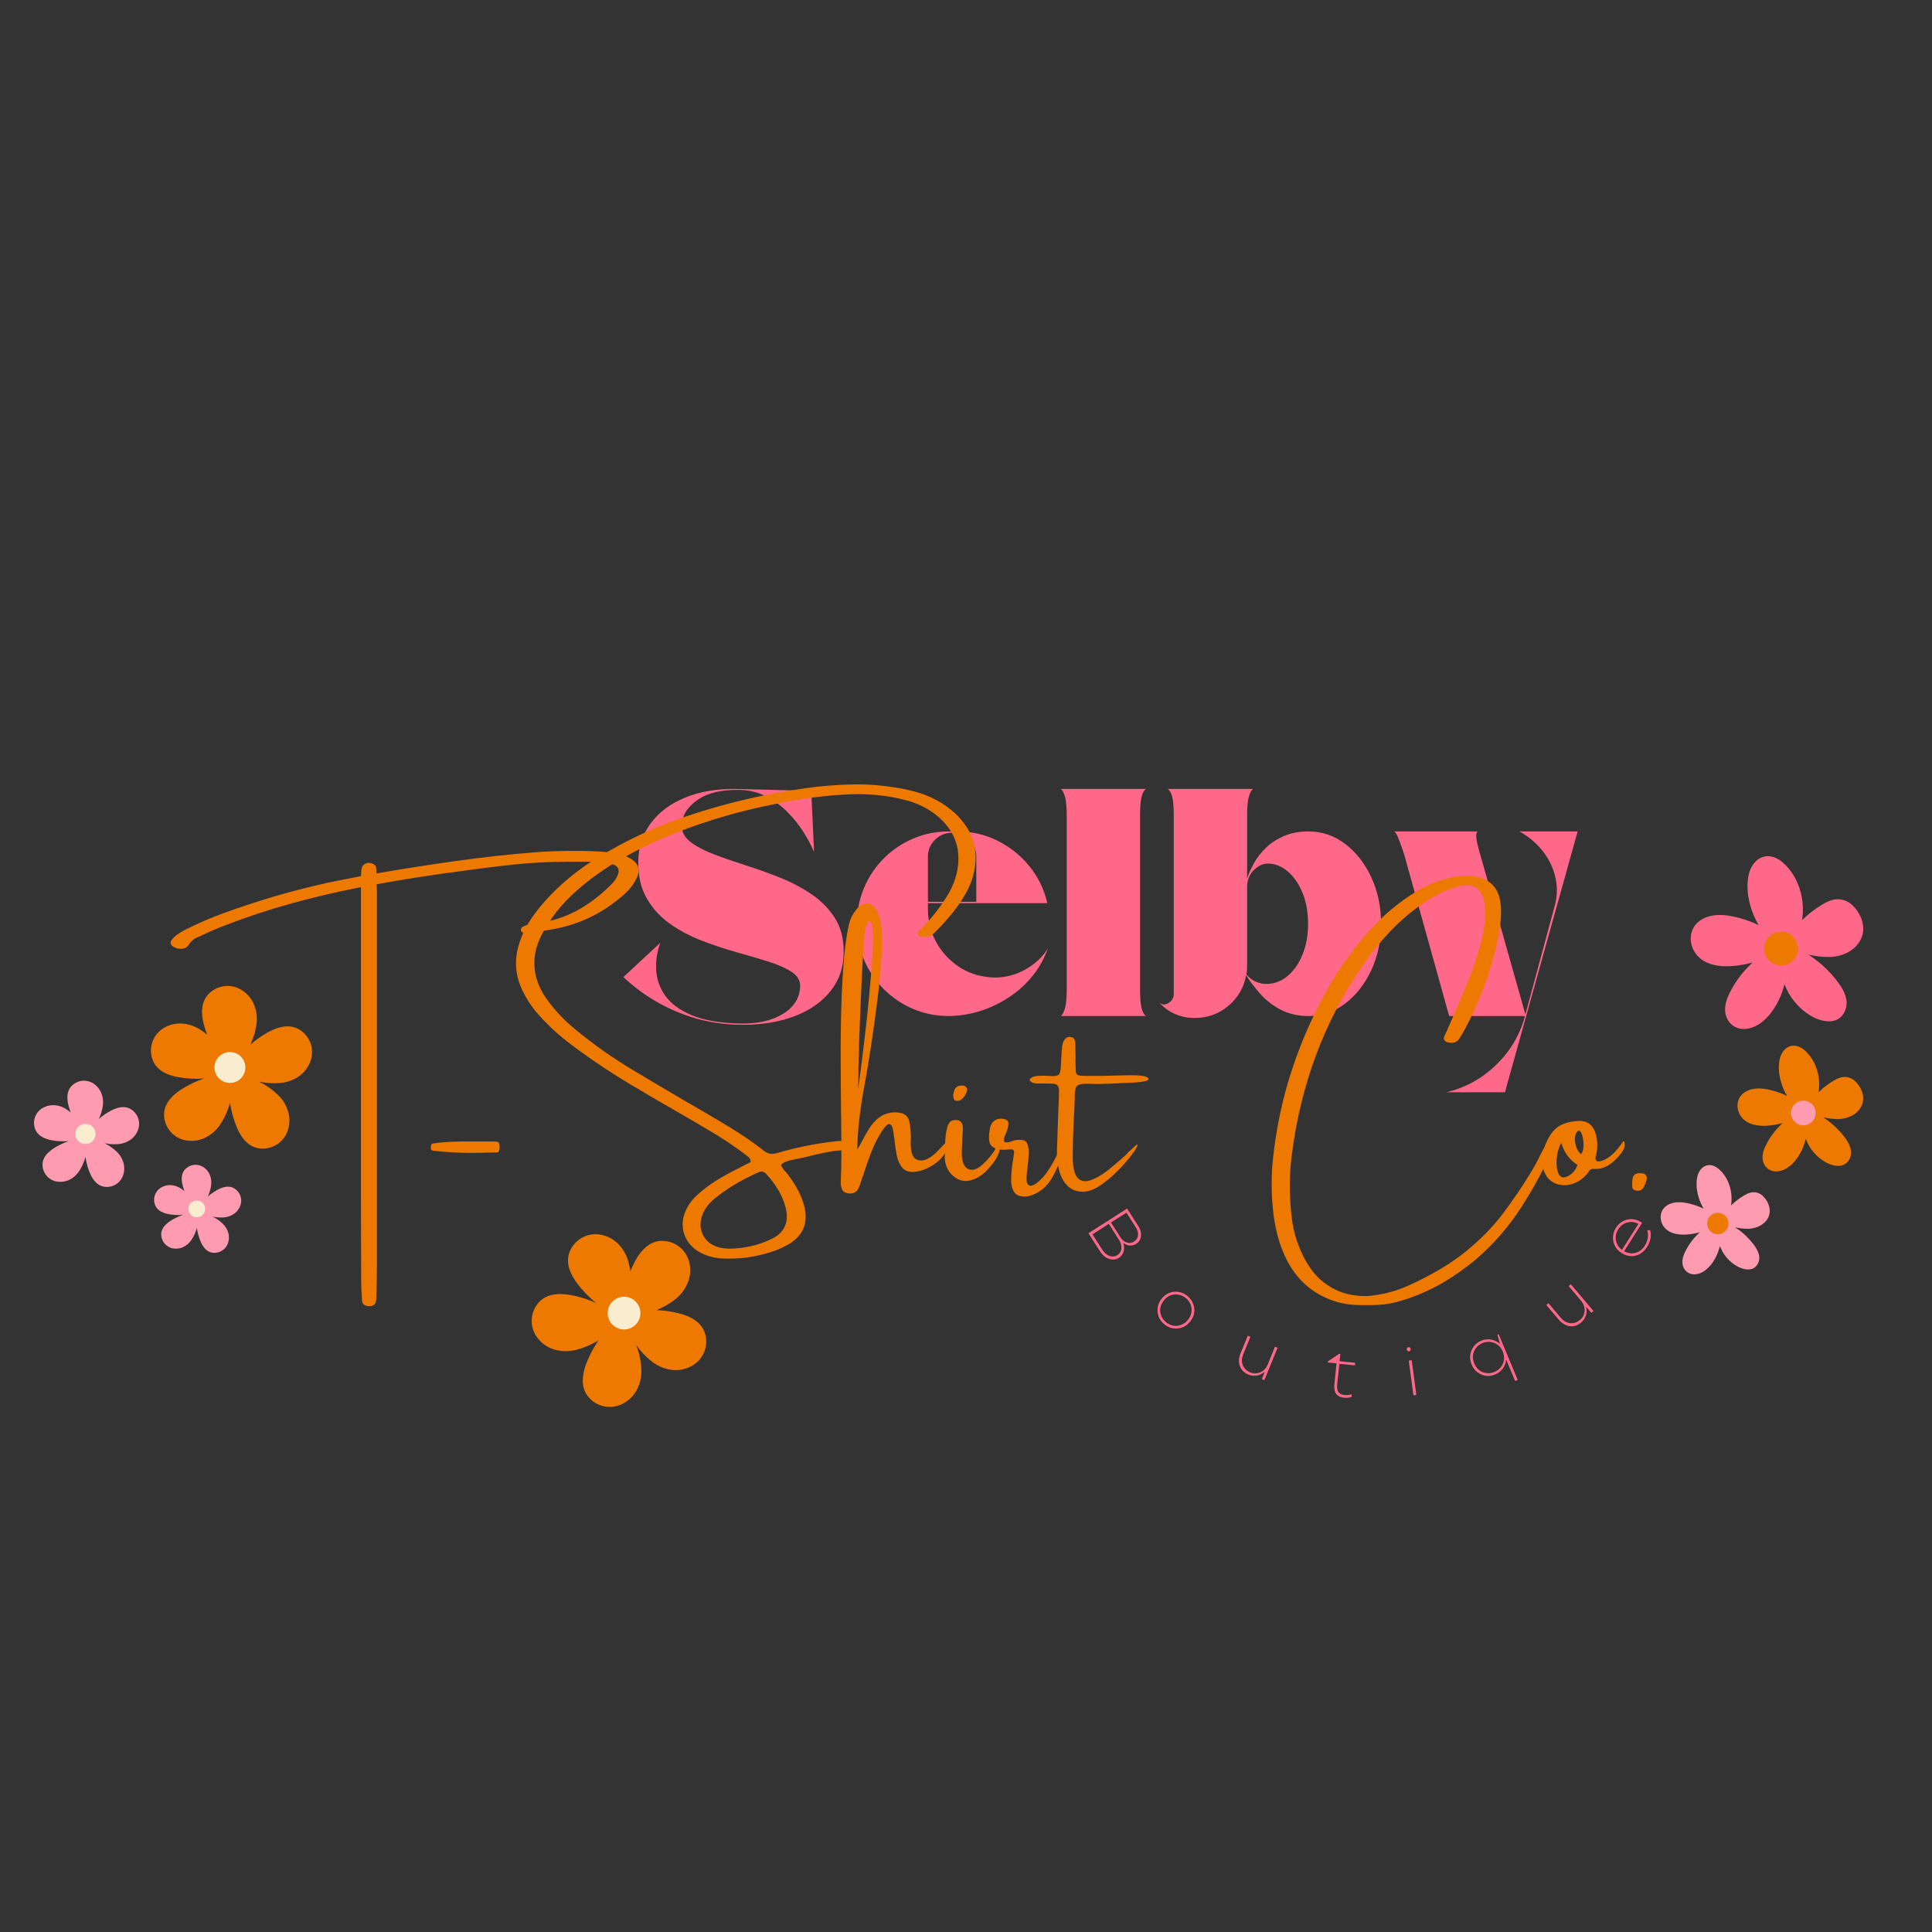 <svg version="1.2" preserveAspectRatio="xMidYMid meet" height="500" viewBox="0 0 375 375" zoomAndPan="magnify" width="500" xmlns:xlink="http://www.w3.org/1999/xlink" xmlns="http://www.w3.org/2000/svg"><rect x="0" y="0" width="375" height="375" fill="#333333" stroke="none"/><defs><clipPath id="2bf8f7229b"><path d="M 29 191 L 61 191 L 61 223 L 29 223 Z M 29 191"></path></clipPath><clipPath id="3280a33268"><path d="M 1.629 220.688 L 42.766 182.324 L 73.457 215.234 L 32.32 253.598 Z M 1.629 220.688"></path></clipPath><clipPath id="fff6f72cbf"><path d="M 1.629 220.688 L 42.766 182.324 L 73.457 215.234 L 32.32 253.598 Z M 1.629 220.688"></path></clipPath><clipPath id="dd15ba9246"><path d="M 41 204 L 48 204 L 48 211 L 41 211 Z M 41 204"></path></clipPath><clipPath id="955da452d9"><path d="M 1.629 220.688 L 42.766 182.324 L 73.457 215.234 L 32.32 253.598 Z M 1.629 220.688"></path></clipPath><clipPath id="570ff3427d"><path d="M 1.629 220.688 L 42.766 182.324 L 73.457 215.234 L 32.32 253.598 Z M 1.629 220.688"></path></clipPath><clipPath id="1253811a12"><path d="M 6 209 L 27 209 L 27 231 L 6 231 Z M 6 209"></path></clipPath><clipPath id="fef6c24c07"><path d="M 1.629 220.688 L 42.766 182.324 L 73.457 215.234 L 32.32 253.598 Z M 1.629 220.688"></path></clipPath><clipPath id="f5b22234be"><path d="M 1.629 220.688 L 42.766 182.324 L 73.457 215.234 L 32.32 253.598 Z M 1.629 220.688"></path></clipPath><clipPath id="7982e9a735"><path d="M 14 218 L 19 218 L 19 223 L 14 223 Z M 14 218"></path></clipPath><clipPath id="48ce0f4a9e"><path d="M 1.629 220.688 L 42.766 182.324 L 73.457 215.234 L 32.32 253.598 Z M 1.629 220.688"></path></clipPath><clipPath id="491a7f5248"><path d="M 1.629 220.688 L 42.766 182.324 L 73.457 215.234 L 32.32 253.598 Z M 1.629 220.688"></path></clipPath><clipPath id="bd962c4031"><path d="M 29 226 L 47 226 L 47 244 L 29 244 Z M 29 226"></path></clipPath><clipPath id="156c9698cf"><path d="M 1.629 220.688 L 42.766 182.324 L 73.457 215.234 L 32.32 253.598 Z M 1.629 220.688"></path></clipPath><clipPath id="a4879aad49"><path d="M 1.629 220.688 L 42.766 182.324 L 73.457 215.234 L 32.32 253.598 Z M 1.629 220.688"></path></clipPath><clipPath id="071c6a5e69"><path d="M 36 233 L 40 233 L 40 237 L 36 237 Z M 36 233"></path></clipPath><clipPath id="0c1806bd27"><path d="M 1.629 220.688 L 42.766 182.324 L 73.457 215.234 L 32.32 253.598 Z M 1.629 220.688"></path></clipPath><clipPath id="e4c3f4417b"><path d="M 1.629 220.688 L 42.766 182.324 L 73.457 215.234 L 32.32 253.598 Z M 1.629 220.688"></path></clipPath><clipPath id="a325ea7492"><path d="M 328 166 L 362 166 L 362 200 L 328 200 Z M 328 166"></path></clipPath><clipPath id="14e371ed15"><path d="M 316.312 245.645 L 330.641 163.641 L 369.801 170.48 L 355.469 252.488 Z M 316.312 245.645"></path></clipPath><clipPath id="960a612fbb"><path d="M 316.312 245.645 L 330.641 163.641 L 369.801 170.48 L 355.469 252.488 Z M 316.312 245.645"></path></clipPath><clipPath id="62e1821fe0"><path d="M 342 180 L 349 180 L 349 188 L 342 188 Z M 342 180"></path></clipPath><clipPath id="4092d8f02a"><path d="M 316.312 245.645 L 330.641 163.641 L 369.801 170.48 L 355.469 252.488 Z M 316.312 245.645"></path></clipPath><clipPath id="ca60f8f2b6"><path d="M 316.312 245.645 L 330.641 163.641 L 369.801 170.48 L 355.469 252.488 Z M 316.312 245.645"></path></clipPath><clipPath id="11d18afc73"><path d="M 337 202 L 362 202 L 362 228 L 337 228 Z M 337 202"></path></clipPath><clipPath id="127e32eb5a"><path d="M 316.312 245.645 L 330.641 163.641 L 369.801 170.48 L 355.469 252.488 Z M 316.312 245.645"></path></clipPath><clipPath id="09b11ad7c6"><path d="M 316.312 245.645 L 330.641 163.641 L 369.801 170.48 L 355.469 252.488 Z M 316.312 245.645"></path></clipPath><clipPath id="6f063b5e89"><path d="M 347 213 L 353 213 L 353 219 L 347 219 Z M 347 213"></path></clipPath><clipPath id="14b15f0dda"><path d="M 316.312 245.645 L 330.641 163.641 L 369.801 170.48 L 355.469 252.488 Z M 316.312 245.645"></path></clipPath><clipPath id="7520034490"><path d="M 316.312 245.645 L 330.641 163.641 L 369.801 170.48 L 355.469 252.488 Z M 316.312 245.645"></path></clipPath><clipPath id="3d5d30fd54"><path d="M 322 226 L 344 226 L 344 248 L 322 248 Z M 322 226"></path></clipPath><clipPath id="d3d124888f"><path d="M 316.312 245.645 L 330.641 163.641 L 369.801 170.48 L 355.469 252.488 Z M 316.312 245.645"></path></clipPath><clipPath id="def09626e9"><path d="M 316.312 245.645 L 330.641 163.641 L 369.801 170.48 L 355.469 252.488 Z M 316.312 245.645"></path></clipPath><clipPath id="188f73b62a"><path d="M 331 235 L 336 235 L 336 240 L 331 240 Z M 331 235"></path></clipPath><clipPath id="aa476e0337"><path d="M 316.312 245.645 L 330.641 163.641 L 369.801 170.48 L 355.469 252.488 Z M 316.312 245.645"></path></clipPath><clipPath id="b586a9c5a1"><path d="M 316.312 245.645 L 330.641 163.641 L 369.801 170.48 L 355.469 252.488 Z M 316.312 245.645"></path></clipPath><clipPath id="228b94783a"><path d="M 103 239.176 L 137.887 239.176 L 137.887 273.676 L 103 273.676 Z M 103 239.176"></path></clipPath></defs><g id="f71631edee"><g clip-path="url(#2bf8f7229b)" clip-rule="nonzero"><g clip-path="url(#3280a33268)" clip-rule="nonzero"><g clip-path="url(#fff6f72cbf)" clip-rule="nonzero"><path d="M 46.895 192.16 C 47.949 192.82 48.738 193.719 49.25 194.855 C 49.82 196.184 49.988 197.559 49.762 198.988 C 49.555 200.293 49.172 201.547 48.605 202.742 C 49.145 202.273 49.711 201.836 50.301 201.426 C 52.43 199.965 55.379 198.367 57.926 199.738 C 58.449 200.023 58.906 200.391 59.301 200.84 C 59.695 201.289 60 201.789 60.219 202.344 C 60.438 202.898 60.555 203.477 60.57 204.07 C 60.586 204.668 60.504 205.246 60.316 205.812 C 59.922 206.996 59.234 207.973 58.254 208.742 C 57.094 209.605 55.797 210.098 54.352 210.211 C 52.984 210.32 51.625 210.234 50.281 209.945 C 51.625 210.602 52.832 211.445 53.914 212.477 C 54.965 213.477 55.668 214.68 56.02 216.09 C 56.297 217.305 56.215 218.496 55.773 219.664 C 55.559 220.223 55.258 220.723 54.867 221.176 C 54.477 221.625 54.023 221.996 53.504 222.289 C 52.984 222.582 52.43 222.777 51.844 222.875 C 51.254 222.977 50.668 222.973 50.082 222.867 C 47.238 222.316 45.965 219.215 45.238 216.734 C 44.977 215.844 44.781 214.938 44.652 214.02 C 44.25 215.516 43.629 216.91 42.785 218.211 C 41.988 219.422 40.934 220.328 39.613 220.93 C 38.461 221.426 37.273 221.562 36.039 221.344 C 35.453 221.234 34.902 221.031 34.387 220.73 C 33.871 220.43 33.418 220.051 33.035 219.594 C 32.652 219.137 32.359 218.629 32.152 218.07 C 31.949 217.508 31.844 216.93 31.84 216.332 C 31.863 213.438 34.684 211.605 36.953 210.449 C 37.816 210.012 38.711 209.641 39.629 209.332 C 38.656 209.41 37.68 209.41 36.703 209.34 C 34.125 209.148 30.824 208.559 29.691 205.895 C 29.461 205.344 29.332 204.77 29.301 204.172 C 29.273 203.574 29.348 202.992 29.523 202.422 C 29.695 201.848 29.965 201.324 30.324 200.848 C 30.684 200.371 31.113 199.969 31.613 199.641 C 32.664 198.965 33.812 198.637 35.062 198.656 C 36.508 198.703 37.828 199.137 39.023 199.949 C 39.438 200.219 39.836 200.516 40.215 200.84 C 39.297 198.426 38.449 195.195 40.383 193.047 C 40.785 192.602 41.254 192.238 41.785 191.957 C 42.316 191.68 42.883 191.5 43.477 191.418 C 44.074 191.336 44.664 191.359 45.254 191.488 C 45.84 191.613 46.387 191.84 46.895 192.16 Z M 46.895 192.16" style="stroke:none;fill-rule:nonzero;fill:#ed7900;fill-opacity:1;"></path></g></g></g><g clip-path="url(#dd15ba9246)" clip-rule="nonzero"><g clip-path="url(#955da452d9)" clip-rule="nonzero"><g clip-path="url(#570ff3427d)" clip-rule="nonzero"><path d="M 46.82 205.152 C 47.09 205.445 47.297 205.773 47.438 206.148 C 47.574 206.52 47.637 206.906 47.625 207.301 C 47.609 207.699 47.52 208.078 47.355 208.441 C 47.191 208.801 46.965 209.117 46.672 209.391 C 46.383 209.66 46.051 209.867 45.68 210.008 C 45.305 210.145 44.922 210.207 44.523 210.195 C 44.125 210.18 43.746 210.09 43.383 209.926 C 43.023 209.762 42.707 209.531 42.434 209.242 C 42.164 208.953 41.957 208.621 41.82 208.246 C 41.68 207.875 41.617 207.492 41.633 207.094 C 41.645 206.695 41.734 206.316 41.898 205.953 C 42.066 205.594 42.293 205.277 42.582 205.004 C 42.875 204.734 43.207 204.527 43.578 204.391 C 43.949 204.25 44.336 204.188 44.73 204.203 C 45.129 204.215 45.508 204.305 45.871 204.469 C 46.234 204.633 46.551 204.863 46.82 205.152 Z M 46.82 205.152" style="stroke:none;fill-rule:nonzero;fill:#f9eccf;fill-opacity:1;"></path></g></g></g><g clip-path="url(#1253811a12)" clip-rule="nonzero"><g clip-path="url(#fef6c24c07)" clip-rule="nonzero"><g clip-path="url(#f5b22234be)" clip-rule="nonzero"><path d="M 18.074 210.27 C 18.762 210.703 19.273 211.293 19.609 212.035 C 19.98 212.902 20.09 213.801 19.941 214.73 C 19.809 215.586 19.555 216.406 19.184 217.188 C 19.539 216.883 19.906 216.598 20.293 216.332 C 21.684 215.375 23.621 214.344 25.273 215.223 C 25.613 215.41 25.914 215.652 26.172 215.945 C 26.43 216.238 26.629 216.566 26.77 216.926 C 26.914 217.289 26.992 217.668 27 218.055 C 27.012 218.445 26.957 218.824 26.836 219.195 C 26.578 219.965 26.129 220.605 25.488 221.109 C 24.734 221.672 23.883 221.992 22.941 222.066 C 22.047 222.141 21.16 222.082 20.277 221.895 C 21.156 222.32 21.949 222.871 22.652 223.547 C 23.336 224.199 23.793 224.984 24.02 225.902 C 24.199 226.695 24.148 227.473 23.859 228.234 C 23.719 228.598 23.523 228.926 23.27 229.223 C 23.016 229.516 22.715 229.762 22.379 229.953 C 22.039 230.145 21.676 230.27 21.293 230.336 C 20.906 230.402 20.523 230.398 20.141 230.328 C 18.281 229.969 17.453 227.945 16.969 226.332 C 16.801 225.746 16.676 225.152 16.594 224.547 C 16.332 225.527 15.922 226.441 15.371 227.293 C 14.855 228.082 14.168 228.676 13.309 229.07 C 12.562 229.391 11.785 229.477 10.984 229.336 C 10.602 229.266 10.242 229.133 9.906 228.934 C 9.57 228.738 9.277 228.492 9.027 228.191 C 8.777 227.895 8.586 227.562 8.453 227.195 C 8.316 226.832 8.25 226.453 8.25 226.066 C 8.258 224.172 10.098 222.984 11.602 222.219 C 12.168 221.934 12.75 221.691 13.352 221.488 C 12.715 221.539 12.078 221.539 11.438 221.496 C 9.766 221.383 7.609 220.977 6.855 219.242 C 6.707 218.883 6.621 218.508 6.605 218.117 C 6.586 217.727 6.633 217.348 6.75 216.973 C 6.867 216.602 7.039 216.258 7.277 215.945 C 7.512 215.637 7.793 215.371 8.117 215.16 C 8.801 214.719 9.551 214.5 10.367 214.508 C 11.309 214.539 12.172 214.82 12.953 215.352 C 13.227 215.527 13.484 215.723 13.73 215.934 C 13.133 214.359 12.582 212.246 13.844 210.844 C 14.105 210.555 14.41 210.324 14.758 210.141 C 15.102 209.961 15.469 209.848 15.855 209.793 C 16.242 209.742 16.625 209.758 17.004 209.84 C 17.387 209.922 17.742 210.066 18.074 210.27 Z M 18.074 210.27" style="stroke:none;fill-rule:nonzero;fill:#ff9bb0;fill-opacity:1;"></path></g></g></g><g clip-path="url(#7982e9a735)" clip-rule="nonzero"><g clip-path="url(#48ce0f4a9e)" clip-rule="nonzero"><g clip-path="url(#491a7f5248)" clip-rule="nonzero"><path d="M 18.023 218.762 C 18.199 218.953 18.332 219.168 18.422 219.414 C 18.516 219.656 18.555 219.906 18.547 220.168 C 18.539 220.426 18.48 220.676 18.371 220.91 C 18.266 221.148 18.113 221.352 17.926 221.531 C 17.734 221.707 17.52 221.84 17.277 221.934 C 17.031 222.023 16.781 222.062 16.52 222.055 C 16.262 222.047 16.016 221.988 15.777 221.879 C 15.543 221.773 15.336 221.625 15.156 221.434 C 14.98 221.242 14.848 221.027 14.754 220.785 C 14.664 220.543 14.625 220.289 14.633 220.031 C 14.641 219.77 14.699 219.523 14.809 219.285 C 14.914 219.051 15.066 218.844 15.254 218.668 C 15.445 218.488 15.66 218.355 15.902 218.266 C 16.148 218.172 16.398 218.133 16.656 218.141 C 16.918 218.152 17.164 218.211 17.402 218.316 C 17.637 218.426 17.844 218.574 18.023 218.762 Z M 18.023 218.762" style="stroke:none;fill-rule:nonzero;fill:#f9eccf;fill-opacity:1;"></path></g></g></g><g clip-path="url(#bd962c4031)" clip-rule="nonzero"><g clip-path="url(#156c9698cf)" clip-rule="nonzero"><g clip-path="url(#a4879aad49)" clip-rule="nonzero"><path d="M 39.422 226.5 C 39.992 226.859 40.418 227.344 40.695 227.957 C 41.004 228.684 41.094 229.434 40.961 230.207 C 40.848 230.914 40.641 231.594 40.336 232.242 C 40.629 231.988 40.934 231.754 41.254 231.535 C 42.41 230.738 44.004 229.871 45.383 230.617 C 45.668 230.773 45.914 230.973 46.129 231.215 C 46.34 231.457 46.504 231.727 46.625 232.027 C 46.742 232.328 46.805 232.641 46.816 232.965 C 46.824 233.285 46.781 233.602 46.68 233.906 C 46.469 234.547 46.098 235.078 45.57 235.5 C 44.949 235.965 44.246 236.23 43.473 236.293 C 42.723 236.348 41.98 236.297 41.25 236.133 C 41.977 236.488 42.633 236.945 43.219 237.504 C 43.785 238.043 44.16 238.695 44.352 239.453 C 44.5 240.113 44.453 240.758 44.215 241.391 C 44.102 241.691 43.938 241.965 43.73 242.207 C 43.52 242.453 43.273 242.656 42.996 242.812 C 42.715 242.973 42.414 243.082 42.098 243.137 C 41.781 243.191 41.465 243.191 41.145 243.137 C 39.605 242.84 38.918 241.156 38.527 239.816 C 38.387 239.332 38.277 238.844 38.207 238.344 C 37.988 239.156 37.652 239.91 37.195 240.617 C 36.766 241.27 36.195 241.762 35.484 242.09 C 34.867 242.355 34.227 242.43 33.562 242.309 C 33.242 242.254 32.945 242.141 32.664 241.98 C 32.387 241.816 32.145 241.613 31.938 241.363 C 31.73 241.117 31.57 240.84 31.457 240.539 C 31.348 240.234 31.289 239.922 31.289 239.598 C 31.297 238.027 32.82 237.055 34.074 236.41 C 34.539 236.176 35.023 235.973 35.52 235.809 C 34.984 235.852 34.449 235.848 33.914 235.809 C 32.52 235.707 30.73 235.387 30.117 233.945 C 29.992 233.645 29.922 233.336 29.91 233.012 C 29.895 232.691 29.934 232.375 30.031 232.066 C 30.125 231.758 30.27 231.473 30.465 231.215 C 30.66 230.957 30.891 230.742 31.164 230.562 C 31.73 230.199 32.352 230.02 33.027 230.027 C 33.809 230.051 34.523 230.285 35.168 230.727 C 35.395 230.871 35.609 231.031 35.812 231.207 C 35.32 229.902 34.859 228.152 35.906 226.988 C 36.125 226.75 36.375 226.555 36.664 226.402 C 36.949 226.25 37.254 226.152 37.574 226.109 C 37.895 226.062 38.215 226.074 38.531 226.141 C 38.848 226.211 39.145 226.328 39.422 226.5 Z M 39.422 226.5" style="stroke:none;fill-rule:nonzero;fill:#ff9bb0;fill-opacity:1;"></path></g></g></g><g clip-path="url(#071c6a5e69)" clip-rule="nonzero"><g clip-path="url(#0c1806bd27)" clip-rule="nonzero"><g clip-path="url(#e4c3f4417b)" clip-rule="nonzero"><path d="M 39.379 233.539 C 39.527 233.695 39.637 233.875 39.715 234.078 C 39.789 234.277 39.824 234.484 39.816 234.703 C 39.809 234.918 39.758 235.121 39.668 235.316 C 39.582 235.516 39.457 235.684 39.301 235.832 C 39.141 235.98 38.961 236.09 38.762 236.164 C 38.559 236.242 38.352 236.273 38.137 236.266 C 37.922 236.262 37.715 236.211 37.52 236.121 C 37.324 236.031 37.152 235.91 37.004 235.754 C 36.859 235.594 36.746 235.414 36.672 235.215 C 36.598 235.012 36.562 234.805 36.57 234.59 C 36.578 234.375 36.625 234.168 36.715 233.973 C 36.805 233.777 36.93 233.605 37.086 233.457 C 37.242 233.312 37.422 233.199 37.625 233.125 C 37.824 233.047 38.035 233.016 38.25 233.023 C 38.465 233.031 38.668 233.078 38.867 233.168 C 39.062 233.258 39.234 233.379 39.379 233.539 Z M 39.379 233.539" style="stroke:none;fill-rule:nonzero;fill:#f9eccf;fill-opacity:1;"></path></g></g></g><g clip-path="url(#a325ea7492)" clip-rule="nonzero"><g clip-path="url(#14e371ed15)" clip-rule="nonzero"><g clip-path="url(#960a612fbb)" clip-rule="nonzero"><path d="M 334.852 195.539 C 334.957 194.203 335.586 192.91 336.246 191.746 C 336.961 190.48 337.805 189.305 338.781 188.227 C 339.23 187.734 339.703 187.266 340.191 186.82 C 338.996 187.148 337.781 187.371 336.547 187.484 C 333.875 187.73 330.777 187.367 329.133 185.09 C 327.699 183.109 327.77 180.203 330.004 178.664 C 332.566 176.898 336.082 177.668 338.738 178.516 C 339.637 178.805 340.512 179.156 341.355 179.574 C 341.215 179.336 341.082 179.094 340.949 178.848 C 339.586 176.223 338.758 172.77 339.426 169.758 C 339.766 168.23 340.73 166.73 342.332 166.289 C 343.754 165.91 345.129 166.586 346.141 167.5 C 349.152 170.219 350.422 174.543 349.777 178.613 C 350.734 177.656 351.777 176.809 352.914 176.07 C 353.973 175.379 355.164 174.652 356.434 174.547 C 357.031 174.512 357.609 174.602 358.168 174.82 C 358.727 175.035 359.215 175.359 359.633 175.789 C 361.293 177.402 362.312 180.082 361.164 182.355 C 359.996 184.684 357.383 185.727 354.945 185.758 C 353.617 185.746 352.309 185.594 351.016 185.297 C 352.715 186.391 354.234 187.691 355.57 189.207 C 357.219 191.07 359.453 193.938 357.914 196.609 C 356.473 199.125 353.32 198.27 351.391 197.117 C 350.238 196.414 349.234 195.539 348.375 194.5 C 347.516 193.457 346.848 192.305 346.371 191.039 C 346.102 192.113 345.727 193.148 345.25 194.145 C 344.098 196.535 342.039 199.129 339.293 199.652 C 336.629 200.152 334.637 198.145 334.852 195.539 Z M 334.852 195.539" style="stroke:none;fill-rule:nonzero;fill:#ff6888;fill-opacity:1;"></path></g></g></g><g clip-path="url(#62e1821fe0)" clip-rule="nonzero"><g clip-path="url(#4092d8f02a)" clip-rule="nonzero"><g clip-path="url(#ca60f8f2b6)" clip-rule="nonzero"><path d="M 346.273 180.895 C 346.703 180.969 347.102 181.125 347.469 181.359 C 347.836 181.594 348.148 181.887 348.398 182.242 C 348.648 182.602 348.82 182.992 348.914 183.418 C 349.012 183.844 349.02 184.27 348.945 184.699 C 348.871 185.129 348.715 185.527 348.484 185.895 C 348.25 186.262 347.953 186.57 347.598 186.824 C 347.242 187.074 346.852 187.246 346.426 187.34 C 346 187.438 345.57 187.445 345.141 187.371 C 344.715 187.297 344.312 187.141 343.945 186.906 C 343.578 186.676 343.27 186.379 343.02 186.023 C 342.77 185.664 342.594 185.273 342.5 184.848 C 342.406 184.426 342.395 183.996 342.469 183.566 C 342.547 183.137 342.699 182.738 342.934 182.371 C 343.168 182.004 343.461 181.695 343.82 181.445 C 344.176 181.191 344.566 181.02 344.992 180.926 C 345.418 180.832 345.844 180.82 346.273 180.895 Z M 346.273 180.895" style="stroke:none;fill-rule:nonzero;fill:#ed7900;fill-opacity:1;"></path></g></g></g><g clip-path="url(#11d18afc73)" clip-rule="nonzero"><g clip-path="url(#127e32eb5a)" clip-rule="nonzero"><g clip-path="url(#09b11ad7c6)" clip-rule="nonzero"><path d="M 342.117 224.34 C 342.195 223.367 342.648 222.43 343.133 221.582 C 343.652 220.656 344.27 219.801 344.98 219.012 C 345.309 218.652 345.648 218.312 346.008 217.988 C 345.137 218.227 344.25 218.391 343.348 218.473 C 341.406 218.652 339.148 218.387 337.949 216.73 C 336.902 215.293 336.957 213.168 338.582 212.047 C 340.445 210.762 343.012 211.316 344.945 211.941 C 345.602 212.152 346.238 212.406 346.855 212.711 C 346.75 212.535 346.652 212.363 346.559 212.18 C 345.562 210.266 344.957 207.754 345.445 205.559 C 345.691 204.445 346.395 203.344 347.562 203.031 C 348.598 202.754 349.602 203.25 350.34 203.914 C 352.531 205.891 353.449 209.043 352.988 212.008 C 353.684 211.312 354.445 210.691 355.273 210.152 C 356.043 209.652 356.91 209.121 357.84 209.047 C 358.754 208.992 359.531 209.293 360.168 209.953 C 361.379 211.129 362.125 213.082 361.285 214.734 C 360.43 216.434 358.527 217.191 356.75 217.219 C 355.785 217.207 354.828 217.094 353.887 216.879 C 355.121 217.672 356.227 218.617 357.203 219.715 C 358.406 221.074 360.031 223.16 358.914 225.105 C 357.859 226.938 355.566 226.316 354.16 225.48 C 352.434 224.422 351.215 222.945 350.504 221.051 C 350.309 221.832 350.039 222.59 349.695 223.316 C 348.852 225.062 347.355 226.953 345.355 227.32 C 343.41 227.711 341.961 226.238 342.117 224.34 Z M 342.117 224.34" style="stroke:none;fill-rule:nonzero;fill:#ed7900;fill-opacity:1;"></path></g></g></g><g clip-path="url(#6f063b5e89)" clip-rule="nonzero"><g clip-path="url(#14b15f0dda)" clip-rule="nonzero"><g clip-path="url(#7520034490)" clip-rule="nonzero"><path d="M 350.438 213.676 C 350.75 213.73 351.039 213.84 351.309 214.012 C 351.574 214.18 351.801 214.398 351.984 214.656 C 352.168 214.914 352.293 215.199 352.359 215.512 C 352.43 215.82 352.438 216.133 352.383 216.445 C 352.328 216.758 352.215 217.047 352.047 217.316 C 351.875 217.582 351.66 217.809 351.402 217.992 C 351.141 218.172 350.855 218.297 350.547 218.367 C 350.238 218.438 349.926 218.445 349.613 218.391 C 349.301 218.336 349.012 218.223 348.742 218.051 C 348.473 217.883 348.25 217.668 348.066 217.406 C 347.883 217.148 347.758 216.863 347.691 216.555 C 347.621 216.242 347.613 215.934 347.668 215.621 C 347.723 215.309 347.836 215.016 348.004 214.75 C 348.176 214.48 348.391 214.258 348.648 214.074 C 348.91 213.891 349.195 213.766 349.504 213.695 C 349.812 213.629 350.125 213.621 350.438 213.676 Z M 350.438 213.676" style="stroke:none;fill-rule:nonzero;fill:#ff9bb0;fill-opacity:1;"></path></g></g></g><g clip-path="url(#3d5d30fd54)" clip-rule="nonzero"><g clip-path="url(#d3d124888f)" clip-rule="nonzero"><g clip-path="url(#def09626e9)" clip-rule="nonzero"><path d="M 326.559 244.695 C 326.625 243.848 327.023 243.023 327.438 242.297 C 327.891 241.496 328.43 240.754 329.047 240.07 C 329.328 239.762 329.625 239.465 329.938 239.184 C 329.18 239.391 328.41 239.531 327.629 239.602 C 325.941 239.754 323.984 239.523 322.941 238.09 C 322.035 236.836 322.078 234.996 323.488 234.023 C 325.105 232.91 327.336 233.395 329.016 233.934 C 329.582 234.113 330.137 234.336 330.668 234.602 C 330.582 234.449 330.496 234.297 330.414 234.141 C 329.551 232.488 329.023 230.301 329.449 228.391 C 329.664 227.426 330.285 226.473 331.285 226.207 C 332.184 225.965 333.055 226.398 333.695 226.973 C 335.598 228.68 336.395 231.422 335.996 233.988 C 336.602 233.383 337.266 232.848 337.98 232.379 C 338.652 231.945 339.391 231.484 340.207 231.418 C 341.004 231.371 341.676 231.633 342.23 232.207 C 343.277 233.223 343.922 234.918 343.199 236.359 C 342.473 237.797 340.801 238.484 339.266 238.512 C 338.426 238.504 337.594 238.406 336.777 238.219 C 337.855 238.906 338.816 239.73 339.664 240.691 C 340.711 241.875 342.121 243.684 341.148 245.371 C 340.23 246.965 338.238 246.426 337.023 245.691 C 335.52 244.777 334.457 243.496 333.836 241.848 C 333.668 242.527 333.434 243.184 333.133 243.816 C 332.406 245.332 331.105 246.973 329.367 247.301 C 327.684 247.621 326.422 246.344 326.559 244.695 Z M 326.559 244.695" style="stroke:none;fill-rule:nonzero;fill:#ff9bb0;fill-opacity:1;"></path></g></g></g><g clip-path="url(#188f73b62a)" clip-rule="nonzero"><g clip-path="url(#aa476e0337)" clip-rule="nonzero"><g clip-path="url(#b586a9c5a1)" clip-rule="nonzero"><path d="M 333.781 235.434 C 334.055 235.48 334.305 235.578 334.539 235.727 C 334.773 235.875 334.969 236.062 335.125 236.285 C 335.285 236.512 335.395 236.758 335.453 237.027 C 335.512 237.297 335.52 237.566 335.473 237.84 C 335.426 238.109 335.328 238.359 335.18 238.594 C 335.031 238.828 334.844 239.023 334.621 239.18 C 334.395 239.34 334.148 239.449 333.879 239.508 C 333.609 239.566 333.34 239.574 333.066 239.527 C 332.797 239.48 332.543 239.383 332.312 239.234 C 332.078 239.086 331.883 238.898 331.727 238.676 C 331.566 238.449 331.457 238.203 331.398 237.934 C 331.336 237.664 331.332 237.395 331.379 237.121 C 331.426 236.852 331.523 236.598 331.672 236.367 C 331.82 236.133 332.004 235.938 332.23 235.781 C 332.457 235.621 332.703 235.512 332.973 235.453 C 333.242 235.395 333.512 235.387 333.781 235.434 Z M 333.781 235.434" style="stroke:none;fill-rule:nonzero;fill:#ed7900;fill-opacity:1;"></path></g></g></g><g clip-path="url(#228b94783a)" clip-rule="nonzero"><path d="M 133.75 244.863 C 134.086 246.137 134.043 247.398 133.621 248.648 C 133.102 250.09 132.238 251.281 131.027 252.219 C 129.922 253.082 128.723 253.773 127.418 254.293 C 128.176 254.32 128.93 254.391 129.68 254.5 C 132.387 254.906 135.824 255.797 136.809 258.699 C 137.004 259.301 137.094 259.914 137.074 260.547 C 137.055 261.176 136.93 261.785 136.699 262.375 C 136.465 262.961 136.141 263.492 135.727 263.965 C 135.309 264.438 134.824 264.828 134.27 265.133 C 133.105 265.766 131.863 266.023 130.543 265.91 C 129.023 265.742 127.664 265.184 126.465 264.23 C 125.32 263.324 124.332 262.273 123.5 261.078 C 124.062 262.555 124.395 264.082 124.488 265.664 C 124.574 267.191 124.246 268.621 123.508 269.961 C 122.84 271.098 121.914 271.957 120.734 272.539 C 120.164 272.816 119.566 272.988 118.941 273.055 C 118.312 273.125 117.691 273.082 117.078 272.934 C 116.465 272.785 115.895 272.535 115.371 272.188 C 114.844 271.84 114.391 271.414 114.016 270.906 C 112.207 268.426 113.465 265.105 114.691 262.664 C 115.133 261.785 115.637 260.941 116.195 260.137 C 114.805 261.004 113.312 261.637 111.723 262.031 C 110.234 262.398 108.766 262.344 107.312 261.859 C 106.074 261.418 105.059 260.676 104.266 259.625 C 103.891 259.117 103.609 258.562 103.43 257.957 C 103.246 257.352 103.172 256.734 103.207 256.105 C 103.242 255.473 103.383 254.867 103.629 254.285 C 103.871 253.707 104.211 253.184 104.637 252.719 C 106.742 250.488 110.238 251.113 112.863 251.859 C 113.848 252.145 114.801 252.5 115.73 252.926 C 114.922 252.277 114.168 251.574 113.465 250.816 C 111.605 248.812 109.477 245.969 110.52 243.078 C 110.742 242.488 111.059 241.949 111.469 241.469 C 111.879 240.984 112.359 240.586 112.91 240.273 C 113.457 239.961 114.043 239.75 114.668 239.641 C 115.293 239.531 115.914 239.531 116.539 239.641 C 117.836 239.875 118.965 240.449 119.918 241.359 C 121.004 242.441 121.715 243.727 122.055 245.219 C 122.184 245.73 122.281 246.246 122.34 246.77 C 123.375 244.254 125.051 241.152 128.098 240.867 C 128.727 240.82 129.348 240.879 129.957 241.047 C 130.566 241.215 131.129 241.48 131.645 241.848 C 132.16 242.211 132.598 242.652 132.961 243.172 C 133.32 243.688 133.582 244.254 133.75 244.863 Z M 133.75 244.863" style="stroke:none;fill-rule:nonzero;fill:#ed7900;fill-opacity:1;"></path></g><path d="M 124.305 254.871 C 124.305 255.293 124.227 255.699 124.066 256.086 C 123.902 256.477 123.672 256.82 123.375 257.117 C 123.078 257.418 122.734 257.645 122.344 257.809 C 121.957 257.969 121.551 258.051 121.129 258.051 C 120.707 258.051 120.301 257.969 119.914 257.809 C 119.523 257.645 119.18 257.418 118.883 257.117 C 118.582 256.82 118.355 256.477 118.191 256.086 C 118.031 255.699 117.949 255.293 117.949 254.871 C 117.949 254.449 118.031 254.043 118.191 253.656 C 118.355 253.266 118.582 252.922 118.883 252.625 C 119.18 252.324 119.523 252.098 119.914 251.934 C 120.301 251.773 120.707 251.691 121.129 251.691 C 121.551 251.691 121.957 251.773 122.344 251.934 C 122.734 252.098 123.078 252.324 123.375 252.625 C 123.672 252.922 123.902 253.266 124.066 253.656 C 124.227 254.043 124.305 254.449 124.305 254.871 Z M 124.305 254.871" style="stroke:none;fill-rule:nonzero;fill:#f9eccf;fill-opacity:1;"></path><g style="fill:#ff6888;fill-opacity:1;"><g transform="translate(119.735, 197.211)"><path d="M 12.594 -36.906 C 12.594 -35.688 13.16 -34.645 14.297 -33.781 C 15.43 -32.914 16.93 -32.125 18.797 -31.406 C 20.66 -30.695 22.711 -29.984 24.953 -29.266 C 27.203 -28.555 29.453 -27.75 31.703 -26.844 C 33.953 -25.945 36.008 -24.859 37.875 -23.578 C 39.738 -22.297 41.238 -20.742 42.375 -18.922 C 43.508 -17.098 44.055 -14.906 44.016 -12.344 C 44.016 -9.488 43.176 -7 41.5 -4.875 C 39.82 -2.758 37.508 -1.133 34.562 0 C 31.625 1.133 28.25 1.703 24.438 1.703 C 22.707 1.703 20.984 1.57 19.266 1.312 C 17.547 1.062 15.867 0.664 14.234 0.125 C 13.223 -0.207 12.223 -0.582 11.234 -1 C 10.254 -1.426 9.301 -1.891 8.375 -2.391 C 7.07 -3.109 5.832 -3.895 4.656 -4.75 C 3.477 -5.613 2.348 -6.551 1.266 -7.562 L 8.438 -14.234 C 7.812 -12.555 7.539 -10.812 7.625 -9 C 7.707 -7.195 8.289 -5.52 9.375 -3.969 C 10.469 -2.414 12.191 -1.145 14.547 -0.156 C 16.898 0.832 20.004 1.367 23.859 1.453 C 27.305 1.535 30.109 0.906 32.266 -0.438 C 34.43 -1.781 35.535 -3.586 35.578 -5.859 C 35.578 -6.953 35.008 -7.863 33.875 -8.594 C 32.738 -9.332 31.238 -9.992 29.375 -10.578 C 27.508 -11.16 25.453 -11.766 23.203 -12.391 C 20.953 -13.023 18.703 -13.773 16.453 -14.641 C 14.211 -15.504 12.16 -16.594 10.297 -17.906 C 8.43 -19.227 6.93 -20.875 5.797 -22.844 C 4.66 -24.82 4.113 -27.219 4.156 -30.031 C 4.195 -32.844 5.004 -35.305 6.578 -37.422 C 8.148 -39.547 10.352 -41.195 13.188 -42.375 C 16.02 -43.551 19.305 -44.117 23.047 -44.078 L 37.719 -43.703 L 38.281 -31.859 C 38.281 -31.859 38.094 -32.254 37.719 -33.047 C 37.344 -33.848 36.773 -34.836 36.016 -36.016 C 35.266 -37.191 34.312 -38.367 33.156 -39.547 C 32 -40.723 30.645 -41.727 29.094 -42.562 C 27.539 -43.406 25.773 -43.848 23.797 -43.891 C 20.359 -43.973 17.641 -43.32 15.641 -41.938 C 13.648 -40.551 12.633 -38.875 12.594 -36.906 Z M 12.594 -36.906" style="stroke:none"></path></g></g><g style="fill:#ff6888;fill-opacity:1;"><g transform="translate(165.061, 197.211)"><path d="M 36.703 -11.078 C 37.379 -11.754 37.926 -12.445 38.344 -13.156 C 37.25 -10.051 35.426 -7.406 32.875 -5.219 C 30.938 -3.582 28.789 -2.312 26.438 -1.406 C 24.094 -0.508 21.66 -0.039 19.141 0 C 16.66 0 14.336 -0.457 12.172 -1.375 C 10.016 -2.301 8.117 -3.582 6.484 -5.219 C 4.848 -6.863 3.566 -8.766 2.641 -10.922 C 1.723 -13.086 1.266 -15.41 1.266 -17.891 C 1.266 -20.359 1.723 -22.68 2.641 -24.859 C 3.566 -27.047 4.848 -28.957 6.484 -30.594 C 8.117 -32.238 10.016 -33.52 12.172 -34.438 C 14.336 -35.363 16.66 -35.828 19.141 -35.828 L 20.781 -35.828 C 23.551 -35.828 26.141 -35.227 28.547 -34.031 C 30.961 -32.832 33.02 -31.191 34.719 -29.109 C 36.426 -27.035 37.594 -24.633 38.219 -21.906 L 15.047 -21.906 L 15.047 -20.719 C 15.047 -18.531 15.531 -16.504 16.5 -14.641 C 17.469 -12.773 18.801 -11.211 20.5 -9.953 C 22.195 -8.691 24.117 -7.914 26.266 -7.625 C 28.191 -7.32 30.066 -7.484 31.891 -8.109 C 33.711 -8.742 35.316 -9.734 36.703 -11.078 Z M 15.047 -30.922 L 15.047 -22.172 L 24.438 -22.172 L 24.438 -30.922 C 24.438 -32.223 23.984 -33.32 23.078 -34.219 C 22.172 -35.125 21.066 -35.578 19.766 -35.578 C 18.461 -35.578 17.348 -35.125 16.422 -34.219 C 15.504 -33.32 15.047 -32.223 15.047 -30.922 Z M 15.047 -30.922" style="stroke:none"></path></g></g><g style="fill:#ff6888;fill-opacity:1;"><g transform="translate(204.659, 197.211)"><path d="M 1.266 0 C 1.598 -0.289 1.867 -0.82 2.078 -1.594 C 2.285 -2.375 2.391 -3.582 2.391 -5.219 L 2.391 -38.859 C 2.391 -40.492 2.285 -41.695 2.078 -42.469 C 1.867 -43.25 1.598 -43.785 1.266 -44.078 L 17.75 -44.078 C 17.375 -43.785 17.094 -43.25 16.906 -42.469 C 16.719 -41.695 16.625 -40.492 16.625 -38.859 L 16.625 -5.219 C 16.625 -3.582 16.719 -2.375 16.906 -1.594 C 17.094 -0.82 17.375 -0.289 17.75 0 Z M 1.266 0" style="stroke:none"></path></g></g><g style="fill:#ff6888;fill-opacity:1;"><g transform="translate(223.671, 197.211)"><path d="M 30.344 -35.828 C 32.945 -35.828 35.305 -35.02 37.422 -33.406 C 39.547 -31.789 41.238 -29.629 42.5 -26.922 C 43.758 -24.211 44.391 -21.203 44.391 -17.891 C 44.391 -14.609 43.758 -11.613 42.5 -8.906 C 41.238 -6.195 39.547 -4.035 37.422 -2.422 C 35.305 -0.805 32.945 0 30.344 0 C 28.332 0 26.551 -0.395 25 -1.188 C 23.445 -1.988 22.113 -3.008 21 -4.25 C 19.883 -5.488 18.953 -6.719 18.203 -7.938 C 17.773 -5.539 16.629 -3.555 14.766 -1.984 C 12.898 -0.41 10.727 0.375 8.25 0.375 C 5.438 0.375 3.109 -0.648 1.266 -2.703 C 1.805 -2.16 2.422 -2.098 3.109 -2.516 C 3.805 -2.93 4.156 -3.52 4.156 -4.281 L 4.156 -38.859 C 4.156 -40.492 4.062 -41.695 3.875 -42.469 C 3.688 -43.25 3.398 -43.785 3.016 -44.078 L 19.516 -44.078 C 19.18 -43.785 18.91 -43.25 18.703 -42.469 C 18.492 -41.695 18.391 -40.492 18.391 -38.859 L 18.391 -26.703 C 18.391 -26.703 18.504 -27.004 18.734 -27.609 C 18.961 -28.223 19.336 -28.988 19.859 -29.906 C 20.391 -30.832 21.113 -31.742 22.031 -32.641 C 22.957 -33.547 24.102 -34.301 25.469 -34.906 C 26.832 -35.52 28.457 -35.828 30.344 -35.828 Z M 27.703 -9.312 C 28.461 -10.32 29.07 -11.551 29.531 -13 C 29.988 -14.445 30.219 -16.078 30.219 -17.891 C 30.219 -20.273 29.836 -22.336 29.078 -24.078 C 28.328 -25.828 27.363 -27.18 26.188 -28.141 C 25.02 -29.109 23.766 -29.594 22.422 -29.594 C 21.453 -29.594 20.535 -29.16 19.672 -28.297 C 18.816 -27.441 18.391 -26.344 18.391 -25 L 18.391 -9.828 C 18.391 -9.523 18.379 -9.227 18.359 -8.938 C 18.336 -8.645 18.305 -8.352 18.266 -8.062 C 19.223 -6.926 20.438 -6.316 21.906 -6.234 L 22.109 -6.234 C 24.285 -6.234 26.148 -7.258 27.703 -9.312 Z M 27.703 -9.312" style="stroke:none"></path></g></g><g style="fill:#ff6888;fill-opacity:1;"><g transform="translate(269.312, 197.211)"><path d="M 25.625 -35.828 L 36.906 -35.828 L 22.797 14.797 L 11.453 14.797 C 15.109 13.91 18.301 12.156 21.031 9.531 C 23.758 6.914 25.629 3.801 26.641 0.188 L 26.641 0 L 11.969 0 L 3.219 -31.422 C 2.707 -32.973 2.305 -34.082 2.016 -34.75 C 1.723 -35.426 1.473 -35.785 1.266 -35.828 L 17.562 -35.828 C 17.352 -35.785 17.238 -35.508 17.219 -35 C 17.195 -34.5 17.375 -33.578 17.75 -32.234 L 26.766 -0.312 L 32.359 -21.031 C 32.953 -23 33.035 -24.926 32.609 -26.812 C 32.191 -28.707 31.375 -30.43 30.156 -31.984 C 28.938 -33.535 27.426 -34.816 25.625 -35.828 Z M 25.625 -35.828" style="stroke:none"></path></g></g><g style="fill:#ed7900;fill-opacity:1;"><g transform="translate(32.87, 232.434)"><path d="M 89.781 -65.609 C 90.926 -64.879 91.312 -63.859 90.938 -62.547 C 90.695 -61.91 90.383 -61.316 90 -60.766 C 89.363 -59.859 88.609 -59.055 87.734 -58.359 C 83.648 -54.879 78.957 -52.738 73.656 -51.938 C 72.488 -51.75 71.32 -51.539 70.156 -51.312 C 69.625 -51.195 69.125 -51.223 68.656 -51.391 C 68.363 -51.516 68.219 -51.707 68.219 -51.969 C 68.25 -52.094 68.289 -52.207 68.344 -52.312 C 68.406 -52.426 68.477 -52.5 68.562 -52.531 C 68.945 -52.738 69.344 -52.883 69.75 -52.969 C 70.27 -53.062 70.797 -53.156 71.328 -53.25 C 71.711 -53.27 72.102 -53.32 72.5 -53.406 C 75.125 -53.883 77.531 -54.758 79.719 -56.031 C 81.906 -57.312 83.938 -58.898 85.812 -60.797 C 86.363 -61.328 86.785 -61.957 87.078 -62.688 C 87.398 -63.562 87.156 -64.188 86.344 -64.562 C 85.281 -64.945 84.195 -65.148 83.094 -65.172 C 81.719 -65.172 80.359 -65.172 79.016 -65.172 C 78.43 -65.172 77.848 -65.172 77.266 -65.172 C 73.797 -65.172 70.336 -64.988 66.891 -64.625 C 63.453 -64.258 60.02 -63.832 56.594 -63.344 C 51.125 -62.645 45.676 -61.797 40.25 -60.797 C 40.281 -60.066 40.297 -59.336 40.297 -58.609 C 40.297 -49.367 40.297 -40.141 40.297 -30.922 C 40.297 -27.891 40.297 -24.852 40.297 -21.812 C 40.297 -18.844 40.297 -15.879 40.297 -12.922 C 40.297 -4.391 40.297 4.148 40.297 12.703 C 40.297 14.973 40.254 17.25 40.172 19.531 C 40.172 20.75 39.586 21.258 38.422 21.062 C 37.836 20.969 37.5 20.648 37.406 20.109 C 37.406 19.867 37.395 19.629 37.375 19.391 C 37.281 18.285 37.234 17.164 37.234 16.031 C 37.203 8.688 37.188 1.32 37.188 -6.062 C 37.188 -24.125 37.188 -42.188 37.188 -60.25 C 37.133 -60.207 37.078 -60.188 37.016 -60.188 C 36.836 -60.156 36.676 -60.129 36.531 -60.109 C 32.207 -59.254 27.93 -58.242 23.703 -57.078 C 19.473 -55.91 15.305 -54.539 11.203 -52.969 C 9.742 -52.426 8.297 -51.816 6.859 -51.141 C 6.422 -50.941 6.004 -50.75 5.609 -50.562 C 4.816 -50.27 4.188 -49.742 3.719 -48.984 C 3.395 -48.523 2.91 -48.285 2.266 -48.266 C 1.629 -48.254 1.066 -48.438 0.578 -48.812 C 0.191 -49.164 0.145 -49.551 0.438 -49.969 C 0.758 -50.406 1.145 -50.773 1.594 -51.078 C 2.039 -51.379 2.516 -51.664 3.016 -51.938 C 5.523 -53.207 8.082 -54.312 10.688 -55.25 C 17.301 -57.664 24.035 -59.625 30.891 -61.125 C 32.992 -61.562 35.094 -61.977 37.188 -62.375 C 37.219 -62.812 37.25 -63.234 37.281 -63.641 C 37.363 -64.203 37.629 -64.594 38.078 -64.812 C 38.535 -65.031 39.039 -65.004 39.594 -64.734 C 40.008 -64.516 40.203 -64.164 40.172 -63.688 C 40.172 -63.438 40.188 -63.176 40.219 -62.906 C 45.258 -63.781 50.316 -64.57 55.391 -65.281 C 60.672 -66.031 65.969 -66.613 71.281 -67.031 C 75.414 -67.32 79.562 -67.359 83.719 -67.141 C 85.051 -67.066 86.375 -66.863 87.688 -66.531 C 88.445 -66.352 89.145 -66.047 89.781 -65.609 Z M 89.781 -65.609" style="stroke:none"></path></g></g><g style="fill:#ed7900;fill-opacity:1;"><g transform="translate(81.4, 232.434)"><path d="M 9.672 -8.656 L 8.062 -8.688 C 6.383 -8.738 4.555 -8.875 2.578 -9.094 C 2.555 -9.094 2.523 -9.117 2.484 -9.172 C 2.398 -9.172 2.344 -9.191 2.312 -9.234 C 2.281 -9.285 2.254 -9.383 2.234 -9.531 C 2.203 -10.133 2.332 -10.453 2.625 -10.484 C 4.113 -10.691 5.617 -10.812 7.141 -10.844 L 8.062 -10.875 L 14.188 -10.875 C 14.5 -10.875 14.828 -10.848 15.172 -10.797 C 15.441 -10.734 15.578 -10.395 15.578 -9.781 C 15.578 -9.176 15.441 -8.836 15.172 -8.766 C 15.098 -8.742 14.988 -8.734 14.844 -8.734 L 13.922 -8.734 C 12.566 -8.68 11.148 -8.656 9.672 -8.656 Z M 9.672 -8.656" style="stroke:none"></path></g></g><g style="fill:#ed7900;fill-opacity:1;"><g transform="translate(99.161, 232.434)"><path d="M 86.062 -74.719 C 89.945 -71.156 91.102 -66.852 89.531 -61.812 C 89.238 -60.938 88.875 -60.086 88.438 -59.266 C 87.625 -57.805 86.695 -56.438 85.656 -55.156 C 84.613 -53.883 83.508 -52.664 82.344 -51.5 C 81.562 -50.676 80.645 -50.395 79.594 -50.656 C 79.301 -50.688 79.109 -50.832 79.016 -51.094 C 78.961 -51.363 79.035 -51.582 79.234 -51.75 C 81.129 -53.582 82.797 -55.613 84.234 -57.844 C 85.254 -59.32 86 -60.926 86.469 -62.656 C 87.602 -67.32 86.32 -71.164 82.625 -74.188 C 80.875 -75.562 78.914 -76.531 76.75 -77.094 C 74.707 -77.633 72.66 -77.988 70.609 -78.156 C 68.555 -78.32 66.488 -78.332 64.406 -78.188 C 61.238 -78 58.094 -77.629 54.969 -77.078 C 51.844 -76.523 48.734 -75.875 45.641 -75.125 C 41.609 -74.125 37.656 -72.898 33.781 -71.453 C 29.906 -70.016 26.145 -68.301 22.5 -66.312 C 18.969 -64.414 15.695 -62.141 12.688 -59.484 C 10.008 -57.129 7.812 -54.375 6.094 -51.219 C 3.875 -47.031 4.055 -42.945 6.641 -38.969 C 8.285 -36.582 10.242 -34.469 12.516 -32.625 C 16.035 -29.707 19.754 -27.082 23.672 -24.75 C 26.973 -22.77 30.266 -20.816 33.547 -18.891 C 35.742 -17.629 37.922 -16.359 40.078 -15.078 C 41.629 -14.172 43.145 -13.238 44.625 -12.281 C 46.113 -11.32 47.562 -10.285 48.969 -9.172 C 49.812 -8.461 50.742 -8.289 51.766 -8.656 C 55.273 -9.676 58.832 -10.406 62.438 -10.844 C 62.551 -10.844 62.672 -10.852 62.797 -10.875 C 63.617 -11.02 64.422 -11.02 65.203 -10.875 C 65.398 -10.82 65.57 -10.727 65.719 -10.594 C 65.863 -10.469 65.938 -10.27 65.938 -10 C 65.938 -9.738 65.852 -9.539 65.688 -9.406 C 65.531 -9.27 65.352 -9.203 65.156 -9.203 C 63.895 -9.18 62.664 -9.051 61.469 -8.812 C 60.281 -8.582 59.102 -8.32 57.938 -8.031 C 57 -7.789 56.078 -7.586 55.172 -7.422 C 55.055 -7.391 54.945 -7.363 54.844 -7.344 C 54.406 -7.27 53.973 -7.16 53.547 -7.016 C 53.117 -6.867 52.742 -6.648 52.422 -6.359 C 52.648 -5.773 52.973 -5.301 53.391 -4.938 C 53.555 -4.719 53.727 -4.5 53.906 -4.281 C 54.633 -3.312 55.27 -2.305 55.812 -1.266 C 56.352 -0.234 56.758 0.863 57.031 2.031 C 57.664 5.039 56.68 7.359 54.078 8.984 C 53.203 9.504 52.285 9.941 51.328 10.297 C 47.941 11.516 44.457 12.023 40.875 11.828 C 39.469 11.734 38.156 11.383 36.938 10.781 C 35.258 9.906 34.16 8.676 33.641 7.094 C 33.117 5.52 33.27 3.891 34.094 2.203 C 34.645 1.117 35.375 0.188 36.281 -0.594 C 37.414 -1.613 38.629 -2.523 39.922 -3.328 C 41.223 -4.129 42.562 -4.867 43.938 -5.547 C 44.52 -5.836 45.086 -6.129 45.641 -6.422 C 45.93 -6.566 46.223 -6.711 46.516 -6.859 C 46.547 -7.18 46.492 -7.426 46.359 -7.594 C 46.234 -7.77 46.082 -7.914 45.906 -8.031 C 45.844 -8.062 45.785 -8.109 45.734 -8.172 C 43.367 -9.973 40.898 -11.617 38.328 -13.109 C 35.211 -14.953 32.078 -16.773 28.922 -18.578 C 27.609 -19.328 26.297 -20.102 24.984 -20.906 C 20.43 -23.531 16.055 -26.414 11.859 -29.562 C 9.254 -31.488 6.906 -33.676 4.812 -36.125 C 3.789 -37.383 2.93 -38.742 2.234 -40.203 C 0.742 -43.316 0.598 -46.523 1.797 -49.828 C 2.398 -51.523 3.211 -53.094 4.234 -54.531 C 5.254 -55.969 6.383 -57.328 7.625 -58.609 C 10.363 -61.453 13.391 -63.875 16.703 -65.875 C 22.223 -69.27 28.047 -71.988 34.172 -74.031 C 41.816 -76.594 49.633 -78.414 57.625 -79.5 C 60.395 -79.875 63.176 -80.098 65.969 -80.172 C 68.758 -80.242 71.539 -80.062 74.312 -79.625 C 75.969 -79.395 77.57 -79.047 79.125 -78.578 C 80.688 -78.109 82.18 -77.438 83.609 -76.562 C 84.484 -76 85.301 -75.383 86.062 -74.719 Z M 49.531 -4.609 C 49.062 -5.086 48.523 -5.16 47.922 -4.828 C 46.367 -4.141 44.867 -3.363 43.422 -2.5 C 41.984 -1.645 40.609 -0.672 39.297 0.422 C 38.598 1.023 38.016 1.734 37.547 2.547 C 36.672 4.211 36.57 5.758 37.25 7.188 C 37.938 8.613 39.203 9.492 41.047 9.828 C 41.484 9.879 41.875 9.914 42.219 9.938 C 42.344 9.938 42.445 9.938 42.531 9.938 C 45.332 9.863 47.883 9.297 50.188 8.234 C 53.051 7.016 54.094 4.898 53.312 1.891 C 52.977 0.641 52.484 -0.516 51.828 -1.578 C 51.172 -2.648 50.406 -3.66 49.531 -4.609 Z M 49.531 -4.609" style="stroke:none"></path></g></g><g style="fill:#ed7900;fill-opacity:1;"><g transform="translate(163.126, 232.434)"><path d="M 19.484 -9.656 C 20.617 -10.906 21.211 -11.383 21.266 -11.094 C 21.328 -10.801 21.086 -10.117 20.547 -9.047 C 20.004 -7.984 19.16 -7.078 18.016 -6.328 C 17.18 -5.805 16.461 -5.457 15.859 -5.281 C 15.254 -5.102 14.707 -5 14.219 -4.969 C 13.25 -4.914 12.508 -5.191 12 -5.797 C 11.488 -6.41 11.133 -7.195 10.938 -8.156 C 10.738 -9.125 10.594 -10.117 10.5 -11.141 C 10.406 -11.785 10.32 -12.367 10.25 -12.891 C 10.125 -13.711 9.883 -14.164 9.531 -14.25 C 9.188 -14.332 8.648 -13.805 7.922 -12.672 C 7.16 -11.453 6.492 -10.102 5.922 -8.625 C 5.359 -7.156 4.859 -5.719 4.422 -4.312 C 4.391 -4.258 4.363 -4.188 4.344 -4.094 C 4.25 -3.895 4.176 -3.691 4.125 -3.484 C 3.945 -2.898 3.738 -2.328 3.5 -1.766 C 3.301 -1.305 2.957 -1.004 2.469 -0.859 C 1.988 -0.711 1.484 -0.742 0.953 -0.953 C 0.609 -1.098 0.379 -1.344 0.266 -1.688 C 0.086 -2.219 0.023 -2.754 0.078 -3.297 C 0.078 -3.367 0.078 -3.414 0.078 -3.438 C 0.203 -5.75 0.223 -9.586 0.141 -14.953 C 0.078 -19.234 0.047 -23.836 0.047 -28.766 C 0.047 -33.703 0.172 -38.359 0.422 -42.734 C 0.672 -47.117 1.098 -50.625 1.703 -53.25 C 1.973 -54.195 2.41 -55.051 3.016 -55.812 C 3.629 -56.582 4.305 -57.004 5.047 -57.078 C 5.797 -57.148 6.492 -56.641 7.141 -55.547 C 7.578 -54.617 7.848 -53.633 7.953 -52.594 C 8.242 -49.488 7.984 -44.719 7.172 -38.281 C 6.359 -31.852 5.504 -26.223 4.609 -21.391 C 3.723 -16.566 3.281 -12.539 3.281 -9.312 C 3.57 -9.801 3.863 -10.32 4.156 -10.875 C 4.57 -11.695 5.035 -12.516 5.547 -13.328 C 6.055 -14.148 6.656 -14.844 7.344 -15.406 C 8.039 -15.977 8.891 -16.336 9.891 -16.484 C 10.566 -16.586 11.25 -16.539 11.938 -16.344 C 12.633 -16.145 13.102 -15.66 13.344 -14.891 C 13.633 -13.555 13.734 -12.133 13.641 -10.625 C 13.641 -9.02 13.914 -8.004 14.469 -7.578 C 15.031 -7.148 15.723 -7.078 16.547 -7.359 C 17.379 -7.641 18.359 -8.406 19.484 -9.656 Z M 4.641 -50.781 C 4.492 -49.125 4.328 -46.352 4.141 -42.469 C 3.953 -38.594 3.789 -34.707 3.656 -30.812 C 3.52 -26.914 3.453 -23.672 3.453 -21.078 C 3.773 -23.41 4.16 -26.453 4.609 -30.203 C 5.066 -33.953 5.469 -37.805 5.812 -41.766 C 6.164 -45.734 6.344 -48.711 6.344 -50.703 C 6.32 -51.742 6.25 -52.52 6.125 -53.031 C 6.008 -53.539 5.812 -53.723 5.531 -53.578 C 5.25 -53.43 5.035 -53.062 4.891 -52.469 C 4.742 -51.875 4.66 -51.312 4.641 -50.781 Z M 4.641 -50.781" style="stroke:none"></path></g></g><g style="fill:#ed7900;fill-opacity:1;"><g transform="translate(183.314, 232.434)"><path d="M 10.312 -8.062 C 9.906 -7.219 9.207 -6.281 8.219 -5.25 C 7.238 -4.219 6.117 -3.562 4.859 -3.281 C 3.609 -3 2.41 -3.43 1.266 -4.578 C 0.828 -5.078 0.504 -5.656 0.297 -6.312 C 0.098 -6.969 0.023 -7.613 0.078 -8.25 C 0.078 -8.426 0.078 -8.645 0.078 -8.906 C 0.078 -9.582 0.109 -10.363 0.172 -11.25 C 0.234 -12.145 0.363 -12.945 0.562 -13.656 C 0.77 -14.375 1.094 -14.805 1.531 -14.953 C 2.789 -15.273 3.473 -14.836 3.578 -13.641 C 3.578 -13.254 3.566 -12.867 3.547 -12.484 C 3.516 -12.285 3.5 -12.102 3.5 -11.938 C 3.469 -11.375 3.441 -10.816 3.422 -10.266 C 3.422 -9.828 3.398 -9.391 3.359 -8.953 C 3.336 -7.023 3.77 -5.879 4.656 -5.516 C 5.539 -5.148 6.551 -5.535 7.688 -6.672 C 8.832 -7.816 9.582 -8.766 9.938 -9.516 C 10.289 -10.273 10.547 -10.438 10.703 -10 C 10.859 -9.562 10.727 -8.914 10.312 -8.062 Z M 3.328 -19.047 C 3.148 -18.898 2.938 -18.805 2.688 -18.766 C 2.445 -18.734 2.234 -18.754 2.047 -18.828 C 1.898 -18.953 1.805 -19.109 1.766 -19.297 C 1.723 -19.492 1.703 -19.723 1.703 -19.984 C 1.703 -20.035 1.719 -20.086 1.75 -20.141 C 1.781 -20.379 1.836 -20.617 1.922 -20.859 C 2.191 -21.492 2.742 -21.785 3.578 -21.734 C 3.867 -21.703 4.098 -21.582 4.266 -21.375 C 4.43 -21.176 4.469 -20.945 4.375 -20.688 C 4.176 -20.031 3.828 -19.484 3.328 -19.047 Z M 3.328 -19.047" style="stroke:none"></path></g></g><g style="fill:#ed7900;fill-opacity:1;"><g transform="translate(193.079, 232.434)"><path d="M 12.688 -9.531 C 12.938 -10.039 13.109 -10.273 13.203 -10.234 C 13.297 -10.203 13.316 -9.992 13.266 -9.609 C 13.223 -9.234 13.145 -8.805 13.031 -8.328 C 12.852 -7.598 12.551 -6.754 12.125 -5.797 C 11.707 -4.836 11.238 -3.969 10.719 -3.188 C 9.945 -2.094 8.992 -1.27 7.859 -0.719 C 6.734 -0.176 5.707 -0.039 4.781 -0.312 C 3.863 -0.594 3.332 -1.461 3.188 -2.922 C 3.156 -4.141 3.258 -5.477 3.5 -6.938 C 3.582 -7.551 3.672 -8.148 3.766 -8.734 C 3.766 -8.941 3.707 -9.102 3.594 -9.219 C 3.488 -9.332 3.352 -9.375 3.188 -9.344 C 3.062 -9.344 2.926 -9.344 2.781 -9.344 C 2.051 -9.227 1.312 -9.242 0.562 -9.391 C -0.344 -9.648 -0.867 -10.094 -1.016 -10.719 C -1.16 -11.352 -1.145 -12.18 -0.969 -13.203 C -0.875 -13.93 -0.602 -14.477 -0.156 -14.844 C 0.289 -15.207 0.82 -15.359 1.438 -15.297 C 2.281 -15.211 2.688 -14.883 2.656 -14.312 C 2.633 -13.75 2.477 -13.141 2.188 -12.484 C 1.926 -11.941 1.785 -11.488 1.766 -11.125 C 1.754 -10.758 2.066 -10.629 2.703 -10.734 C 2.848 -10.773 3.008 -10.82 3.188 -10.875 C 3.426 -10.969 3.695 -11.051 4 -11.125 C 4.301 -11.195 4.695 -11.211 5.188 -11.172 C 5.77 -11.148 6.156 -10.883 6.344 -10.375 C 6.539 -9.863 6.625 -9.223 6.594 -8.453 C 6.57 -7.68 6.504 -6.898 6.391 -6.109 C 6.242 -5.109 6.172 -4.254 6.172 -3.547 C 6.172 -2.836 6.375 -2.426 6.781 -2.312 C 7.32 -2.164 8.133 -2.656 9.219 -3.781 C 10.301 -4.914 11.457 -6.832 12.688 -9.531 Z M 12.688 -9.531" style="stroke:none"></path></g></g><g style="fill:#ed7900;fill-opacity:1;"><g transform="translate(205.252, 232.434)"><path d="M 14.594 -9.562 C 15.32 -10.27 15.633 -10.445 15.531 -10.094 C 15.438 -9.738 15.035 -9.098 14.328 -8.172 C 13.629 -7.254 12.754 -6.258 11.703 -5.188 C 10.66 -4.113 9.555 -3.18 8.391 -2.391 C 7.223 -1.609 6.117 -1.18 5.078 -1.109 C 3.785 -1.109 2.75 -1.488 1.969 -2.25 C 1.195 -3.02 0.645 -4.031 0.312 -5.281 C -0.008 -6.531 -0.145 -7.883 -0.094 -9.344 C -0.031 -10.977 0.023 -12.609 0.078 -14.234 C 0.109 -15.055 0.133 -15.859 0.156 -16.641 C 0.227 -17.953 0.273 -19.27 0.297 -20.594 C 0.328 -21 0.258 -21.336 0.094 -21.609 C -0.062 -21.891 -0.344 -22.047 -0.75 -22.078 C -1.219 -22.109 -1.801 -22.125 -2.5 -22.125 C -3.113 -22.125 -3.641 -22.125 -4.078 -22.125 C -4.691 -22.188 -5.098 -22.348 -5.297 -22.609 C -5.504 -22.867 -5.344 -23.129 -4.812 -23.391 C -4.438 -23.535 -3.988 -23.613 -3.469 -23.625 C -2.945 -23.645 -2.43 -23.641 -1.922 -23.609 C -1.609 -23.578 -1.332 -23.562 -1.094 -23.562 C -0.312 -23.562 0.16 -23.688 0.328 -23.938 C 0.504 -24.188 0.613 -24.676 0.656 -25.406 C 0.707 -26.164 0.75 -26.938 0.781 -27.719 C 0.801 -28.133 0.832 -28.547 0.875 -28.953 C 0.875 -29.566 1.035 -30.117 1.359 -30.609 C 1.703 -31.078 2.141 -31.254 2.672 -31.141 C 3.129 -31.023 3.383 -30.734 3.438 -30.266 C 3.477 -29.504 3.5 -28.727 3.5 -27.938 C 3.531 -27.5 3.531 -27.062 3.5 -26.625 C 3.5 -26.164 3.516 -25.688 3.547 -25.188 C 3.516 -24.488 3.594 -24.051 3.781 -23.875 C 3.969 -23.695 4.426 -23.609 5.156 -23.609 C 6.344 -23.609 7.52 -23.609 8.688 -23.609 C 9.219 -23.609 10.797 -23.645 13.422 -23.719 C 16.047 -23.789 17.461 -23.578 17.672 -23.078 C 17.879 -22.586 16.219 -22.301 12.688 -22.219 C 10.551 -22.094 8.898 -22.031 7.734 -22.031 C 6.953 -22.062 6.25 -22.078 5.625 -22.078 C 4.582 -22.078 3.938 -21.895 3.688 -21.531 C 3.445 -21.164 3.336 -20.43 3.359 -19.328 C 3.336 -18.391 3.289 -17.25 3.219 -15.906 C 3.051 -13.164 2.969 -10.367 2.969 -7.516 C 3.031 -5.555 3.379 -4.285 4.016 -3.703 C 4.648 -3.117 5.477 -3.008 6.5 -3.375 C 7.52 -3.738 8.625 -4.383 9.812 -5.312 C 11 -6.25 12.176 -7.254 13.344 -8.328 C 13.594 -8.66 13.898 -8.973 14.266 -9.266 C 14.379 -9.367 14.488 -9.469 14.594 -9.562 Z M 14.594 -9.562" style="stroke:none"></path></g></g><g style="fill:#ed7900;fill-opacity:1;"><g transform="translate(246.243, 232.434)"><path d="M 55.891 -12.547 C 56.066 -12.484 56.156 -12.344 56.156 -12.125 C 56.156 -11.906 56.098 -11.664 55.984 -11.406 C 55.879 -11.145 55.801 -10.922 55.75 -10.734 C 53.906 -6.43 51.723 -2.305 49.203 1.641 C 46.68 5.598 43.66 9.082 40.141 12.094 C 38.266 13.645 36.289 15.047 34.219 16.297 C 32.145 17.547 29.914 18.598 27.531 19.453 C 26.02 19.992 24.645 20.375 23.406 20.594 C 22.164 20.812 20.723 20.91 19.078 20.891 C 18.148 20.91 17.219 20.883 16.281 20.812 C 15.344 20.738 14.398 20.578 13.453 20.328 C 9.035 19.066 5.75 16.379 3.594 12.266 C 2.863 10.836 2.289 9.383 1.875 7.906 C 1.469 6.438 1.164 4.961 0.969 3.484 C 0.469 -0.492 0.453 -4.406 0.922 -8.25 C 1.535 -13.594 2.613 -18.727 4.156 -23.656 C 5.707 -28.582 7.664 -33.32 10.031 -37.875 C 12.602 -42.926 15.766 -47.551 19.516 -51.75 C 22.109 -54.664 25.07 -57.16 28.406 -59.234 C 30.883 -60.805 33.641 -61.836 36.672 -62.328 C 38.016 -62.566 39.367 -62.508 40.734 -62.156 C 42.867 -61.633 44.227 -60.32 44.812 -58.219 C 45.219 -56.508 45.211 -54.391 44.797 -51.859 C 44.391 -49.336 43.742 -46.703 42.859 -43.953 C 41.973 -41.211 40.988 -38.664 39.906 -36.312 C 38.82 -33.969 37.832 -32.098 36.938 -30.703 C 36.664 -30.348 36.344 -30.133 35.969 -30.062 C 35.594 -29.988 35.172 -30.016 34.703 -30.141 C 34.461 -30.191 34.27 -30.316 34.125 -30.516 C 33.977 -30.723 33.953 -30.914 34.047 -31.094 C 34.129 -31.383 34.242 -31.66 34.391 -31.922 C 34.453 -32.066 34.523 -32.227 34.609 -32.406 C 34.941 -33.195 35.328 -34.07 35.766 -35.031 C 36.711 -37.164 37.703 -39.5 38.734 -42.031 C 39.773 -44.57 40.613 -47.102 41.25 -49.625 C 41.895 -52.145 42.133 -54.426 41.969 -56.469 C 41.645 -59.914 39.895 -61.203 36.719 -60.328 C 35.312 -59.941 34.004 -59.43 32.797 -58.797 C 31.586 -58.16 30.426 -57.441 29.312 -56.641 C 27.102 -55.035 25.086 -53.254 23.266 -51.297 C 21.441 -49.348 19.773 -47.266 18.266 -45.047 C 10.785 -34.172 6.188 -21.848 4.469 -8.078 C 3.969 -4.086 3.984 -0.016 4.516 4.141 C 4.805 6.523 5.504 8.867 6.609 11.172 C 7.723 13.441 9.047 15.176 10.578 16.375 C 12.109 17.57 13.695 18.359 15.344 18.734 C 17 19.117 18.555 19.223 20.016 19.047 C 22.566 18.754 24.973 18.086 27.234 17.047 C 31.711 15.004 35.375 12.828 38.219 10.516 C 41.062 8.211 43.445 5.789 45.375 3.25 C 47.301 0.707 49.109 -1.945 50.797 -4.719 C 51.473 -5.812 52.055 -6.867 52.547 -7.891 C 53.129 -9.098 53.895 -10.445 54.844 -11.938 C 55.156 -12.395 55.504 -12.598 55.891 -12.547 Z M 55.891 -12.547" style="stroke:none"></path></g></g><g style="fill:#ed7900;fill-opacity:1;"><g transform="translate(299.766, 232.434)"><path d="M 15.281 -10.875 C 15.477 -11.07 15.582 -10.828 15.594 -10.141 C 15.602 -9.461 14.984 -8.508 13.734 -7.281 C 12.484 -6.062 11.188 -5.484 9.844 -5.547 C 9.551 -5.578 9.301 -5.555 9.094 -5.484 C 8.895 -5.41 8.723 -5.238 8.578 -4.969 C 8.43 -4.727 8.258 -4.508 8.062 -4.312 C 8.062 -4.312 8.047 -4.301 8.016 -4.281 C 7.191 -3.406 6.223 -2.828 5.109 -2.547 C 4.004 -2.266 2.957 -2.348 1.969 -2.797 C 0.977 -3.254 0.266 -4.113 -0.172 -5.375 C -0.492 -6.508 -0.523 -7.641 -0.266 -8.766 C -0.035 -9.766 0.328 -10.703 0.828 -11.578 C 1.441 -12.742 2.234 -13.566 3.203 -14.047 C 4.18 -14.535 5.289 -14.805 6.531 -14.859 C 8.352 -14.953 9.504 -14.086 9.984 -12.266 C 10.273 -11.223 10.348 -10.164 10.203 -9.094 C 10.16 -8.852 10.113 -8.598 10.062 -8.328 C 10.008 -8.16 9.961 -7.988 9.922 -7.812 C 9.867 -7.227 10.125 -6.961 10.688 -7.016 C 12.219 -7.285 13.75 -8.57 15.281 -10.875 Z M 4.453 -4.094 C 5.398 -4.531 6.055 -5.273 6.422 -6.328 C 4.859 -7.316 3.812 -8.75 3.281 -10.625 C 2.789 -9.75 2.492 -8.727 2.391 -7.562 C 2.285 -6.395 2.398 -5.426 2.734 -4.656 C 3.066 -3.895 3.641 -3.707 4.453 -4.094 Z M 7.141 -8.391 C 7.391 -8.766 7.535 -9.223 7.578 -9.766 C 7.629 -10.305 7.602 -10.844 7.5 -11.375 C 7.406 -11.914 7.27 -12.336 7.094 -12.641 C 6.914 -12.953 6.727 -13.047 6.531 -12.922 C 6.164 -12.609 5.961 -12.148 5.922 -11.547 C 5.891 -10.953 5.984 -10.359 6.203 -9.766 C 6.422 -9.172 6.734 -8.711 7.141 -8.391 Z M 7.141 -8.391" style="stroke:none"></path></g></g><g style="fill:#ed7900;fill-opacity:1;"><g transform="translate(314.583, 232.434)"><path d="M 3.797 -4.719 C 4.891 -4.719 5.273 -4.191 4.953 -3.141 C 4.805 -2.734 4.641 -2.348 4.453 -1.984 C 4.285 -1.672 4.039 -1.461 3.719 -1.359 C 3.395 -1.266 3.055 -1.289 2.703 -1.438 C 2.41 -1.551 2.254 -1.754 2.234 -2.047 C 2.203 -2.516 2.211 -2.992 2.266 -3.484 C 2.359 -4.359 2.867 -4.77 3.797 -4.719 Z M 3.797 -4.719" style="stroke:none"></path></g></g><g style="fill:#ff6888;fill-opacity:1;"><g transform="translate(210.72, 238.519)"><path d="M 0.547 0.859 L 8.047 -3.938 L 10.234 -0.516 C 10.516 -0.086 10.68 0.344 10.734 0.781 C 10.797 1.219 10.75 1.625 10.594 2 C 10.438 2.375 10.176 2.676 9.812 2.906 C 9.414 3.156 9.004 3.266 8.578 3.234 C 8.148 3.211 7.75 3.062 7.375 2.781 L 7.328 2.812 C 7.504 3.383 7.516 3.922 7.359 4.422 C 7.211 4.93 6.906 5.336 6.438 5.641 C 6.051 5.879 5.641 5.984 5.203 5.953 C 4.766 5.93 4.336 5.789 3.922 5.531 C 3.504 5.27 3.141 4.895 2.828 4.406 Z M 4.922 -1.234 L 6.75 1.625 C 6.977 1.977 7.238 2.25 7.531 2.438 C 7.82 2.625 8.129 2.723 8.453 2.734 C 8.785 2.742 9.098 2.656 9.391 2.469 C 9.859 2.164 10.117 1.758 10.172 1.25 C 10.223 0.75 10.082 0.238 9.75 -0.281 L 7.922 -3.141 Z M 1.328 1.062 L 3.25 4.078 C 3.508 4.473 3.805 4.781 4.141 5 C 4.473 5.219 4.812 5.336 5.156 5.359 C 5.508 5.391 5.848 5.301 6.172 5.094 C 6.492 4.883 6.711 4.617 6.828 4.297 C 6.953 3.973 6.977 3.613 6.906 3.219 C 6.844 2.832 6.68 2.441 6.422 2.047 L 4.5 -0.969 Z M 1.328 1.062" style="stroke:none"></path></g></g><g style="fill:#ff6888;fill-opacity:1;"><g transform="translate(222.851, 254.242)"><path d="M 3.141 2.797 C 2.617 2.367 2.25 1.867 2.031 1.297 C 1.82 0.723 1.766 0.129 1.859 -0.484 C 1.953 -1.098 2.219 -1.672 2.656 -2.203 C 3.102 -2.742 3.617 -3.117 4.203 -3.328 C 4.785 -3.535 5.375 -3.582 5.969 -3.469 C 6.57 -3.363 7.133 -3.098 7.656 -2.672 C 8.156 -2.254 8.516 -1.758 8.734 -1.188 C 8.961 -0.625 9.031 -0.035 8.938 0.578 C 8.844 1.191 8.57 1.77 8.125 2.312 C 7.688 2.844 7.176 3.211 6.594 3.422 C 6.008 3.629 5.41 3.68 4.797 3.578 C 4.191 3.473 3.641 3.211 3.141 2.797 Z M 3.469 2.391 C 3.895 2.742 4.363 2.969 4.875 3.062 C 5.383 3.156 5.891 3.109 6.391 2.922 C 6.891 2.742 7.328 2.426 7.703 1.969 C 8.086 1.5 8.32 1.004 8.406 0.484 C 8.488 -0.023 8.438 -0.523 8.25 -1.016 C 8.062 -1.504 7.754 -1.926 7.328 -2.281 C 6.898 -2.633 6.426 -2.859 5.906 -2.953 C 5.395 -3.047 4.891 -3.004 4.391 -2.828 C 3.898 -2.648 3.461 -2.328 3.078 -1.859 C 2.703 -1.398 2.469 -0.91 2.375 -0.391 C 2.289 0.129 2.344 0.633 2.531 1.125 C 2.727 1.613 3.039 2.035 3.469 2.391 Z M 3.469 2.391" style="stroke:none"></path></g></g><g style="fill:#ff6888;fill-opacity:1;"><g transform="translate(238.722, 265.183)"><path d="M 3.625 1.641 C 3.082 1.422 2.648 1.102 2.328 0.688 C 2.016 0.27 1.828 -0.203 1.766 -0.734 C 1.711 -1.273 1.812 -1.859 2.062 -2.484 L 3.469 -5.922 L 3.984 -5.719 L 2.578 -2.281 C 2.367 -1.758 2.289 -1.27 2.344 -0.812 C 2.406 -0.352 2.57 0.047 2.844 0.391 C 3.125 0.742 3.492 1.016 3.953 1.203 C 4.391 1.379 4.832 1.43 5.281 1.359 C 5.727 1.297 6.133 1.117 6.5 0.828 C 6.863 0.535 7.145 0.145 7.344 -0.344 L 8.75 -3.781 L 9.25 -3.578 L 6.688 2.719 L 6.203 2.516 L 6.734 1.156 L 6.672 1.125 C 6.254 1.488 5.77 1.719 5.219 1.812 C 4.676 1.906 4.145 1.848 3.625 1.641 Z M 3.625 1.641" style="stroke:none"></path></g></g><g style="fill:#ff6888;fill-opacity:1;"><g transform="translate(256.951, 270.735)"><path d="M 3.922 0.562 C 3.211 0.488 2.703 0.234 2.391 -0.203 C 2.086 -0.641 1.973 -1.223 2.047 -1.953 L 2.469 -6.109 L 0.766 -6.281 L 0.797 -6.484 L 2.969 -7.953 L 3.219 -7.922 L 3.062 -6.516 L 6.094 -6.219 L 6.047 -5.719 L 3.016 -6.016 L 2.594 -1.953 C 2.531 -1.336 2.609 -0.863 2.828 -0.531 C 3.055 -0.207 3.453 -0.02 4.016 0.031 C 4.391 0.07 4.695 0.062 4.938 0 C 5.188 -0.051 5.328 -0.082 5.359 -0.094 L 5.422 0.406 C 5.379 0.414 5.223 0.453 4.953 0.516 C 4.68 0.586 4.336 0.602 3.922 0.562 Z M 3.922 0.562" style="stroke:none"></path></g></g><g style="fill:#ff6888;fill-opacity:1;"><g transform="translate(273.427, 270.957)"><path d="M 0.062 -8.656 C -0.039 -8.645 -0.133 -8.676 -0.219 -8.75 C -0.312 -8.82 -0.367 -8.91 -0.391 -9.016 C -0.398 -9.129 -0.367 -9.227 -0.297 -9.312 C -0.234 -9.406 -0.148 -9.457 -0.047 -9.469 C 0.066 -9.488 0.164 -9.461 0.25 -9.391 C 0.332 -9.328 0.379 -9.238 0.391 -9.125 C 0.41 -9.02 0.391 -8.922 0.328 -8.828 C 0.266 -8.734 0.176 -8.676 0.062 -8.656 Z M 0.922 -0.125 L 0.016 -6.859 L 0.578 -6.938 L 1.484 -0.203 Z M 0.922 -0.125" style="stroke:none"></path></g></g><g style="fill:#ff6888;fill-opacity:1;"><g transform="translate(286.395, 268.206)"><path d="M 7.688 -0.156 L 6 -4.203 L 5.922 -4.172 C 5.859 -3.566 5.641 -3.016 5.266 -2.516 C 4.891 -2.023 4.406 -1.66 3.812 -1.422 C 3.227 -1.172 2.633 -1.082 2.031 -1.156 C 1.438 -1.238 0.891 -1.469 0.391 -1.844 C -0.109 -2.219 -0.488 -2.723 -0.75 -3.359 C -1.02 -4.004 -1.109 -4.629 -1.016 -5.234 C -0.93 -5.848 -0.703 -6.395 -0.328 -6.875 C 0.035 -7.352 0.508 -7.719 1.094 -7.969 C 1.719 -8.227 2.344 -8.305 2.969 -8.203 C 3.594 -8.109 4.148 -7.852 4.641 -7.438 L 4.719 -7.469 L 4.25 -9.125 L 4.5 -9.234 L 8.188 -0.359 Z M 3.688 -1.922 C 4.195 -2.129 4.609 -2.438 4.922 -2.844 C 5.242 -3.25 5.441 -3.719 5.516 -4.25 C 5.598 -4.781 5.523 -5.316 5.297 -5.859 C 5.066 -6.422 4.738 -6.859 4.312 -7.172 C 3.883 -7.484 3.41 -7.672 2.891 -7.734 C 2.379 -7.805 1.867 -7.738 1.359 -7.531 C 0.848 -7.312 0.43 -6.992 0.109 -6.578 C -0.211 -6.172 -0.41 -5.707 -0.484 -5.188 C -0.555 -4.664 -0.477 -4.125 -0.25 -3.562 C -0.02 -3.02 0.301 -2.586 0.719 -2.266 C 1.145 -1.941 1.617 -1.75 2.141 -1.688 C 2.66 -1.625 3.176 -1.703 3.688 -1.922 Z M 3.688 -1.922" style="stroke:none"></path></g></g><g style="fill:#ff6888;fill-opacity:1;"><g transform="translate(303.779, 259.128)"><path d="M 3.141 -2.453 C 2.691 -2.066 2.211 -1.828 1.703 -1.734 C 1.191 -1.648 0.68 -1.711 0.172 -1.922 C -0.336 -2.129 -0.805 -2.488 -1.234 -3 L -3.641 -5.828 L -3.219 -6.172 L -0.828 -3.344 C -0.461 -2.914 -0.066 -2.617 0.359 -2.453 C 0.797 -2.285 1.234 -2.242 1.672 -2.328 C 2.117 -2.41 2.531 -2.613 2.906 -2.938 C 3.27 -3.238 3.523 -3.602 3.672 -4.031 C 3.816 -4.457 3.844 -4.898 3.75 -5.359 C 3.656 -5.828 3.438 -6.266 3.094 -6.672 L 0.703 -9.5 L 1.125 -9.844 L 5.516 -4.656 L 5.109 -4.312 L 4.141 -5.438 L 4.094 -5.391 C 4.227 -4.836 4.207 -4.297 4.031 -3.766 C 3.863 -3.242 3.566 -2.805 3.141 -2.453 Z M 3.141 -2.453" style="stroke:none"></path></g></g><g style="fill:#ff6888;fill-opacity:1;"><g transform="translate(317.27, 245.573)"><path d="M 2.438 -3.562 C 2.039 -2.938 1.566 -2.473 1.016 -2.172 C 0.461 -1.867 -0.117 -1.734 -0.734 -1.766 C -1.348 -1.797 -1.941 -1.992 -2.516 -2.359 C -3.109 -2.734 -3.539 -3.191 -3.812 -3.734 C -4.094 -4.285 -4.219 -4.867 -4.188 -5.484 C -4.164 -6.098 -3.977 -6.688 -3.625 -7.25 C -3.27 -7.812 -2.816 -8.238 -2.266 -8.531 C -1.723 -8.82 -1.145 -8.957 -0.531 -8.938 C 0.082 -8.914 0.688 -8.719 1.281 -8.344 L 1.469 -8.219 L -2.031 -2.703 C -1.539 -2.441 -1.047 -2.305 -0.547 -2.297 C -0.047 -2.297 0.422 -2.422 0.859 -2.672 C 1.305 -2.93 1.691 -3.316 2.016 -3.828 C 2.285 -4.266 2.469 -4.738 2.562 -5.25 C 2.656 -5.758 2.617 -6.254 2.453 -6.734 L 3 -6.828 C 3.176 -6.266 3.203 -5.703 3.078 -5.141 C 2.961 -4.578 2.75 -4.051 2.438 -3.562 Z M -2.453 -2.969 L 0.75 -8.016 C 0.27 -8.285 -0.211 -8.41 -0.703 -8.391 C -1.203 -8.379 -1.664 -8.254 -2.094 -8.016 C -2.531 -7.773 -2.895 -7.426 -3.188 -6.969 C -3.469 -6.52 -3.625 -6.047 -3.656 -5.547 C -3.695 -5.055 -3.613 -4.586 -3.406 -4.141 C -3.207 -3.691 -2.891 -3.301 -2.453 -2.969 Z M -2.453 -2.969" style="stroke:none"></path></g></g></g></svg>